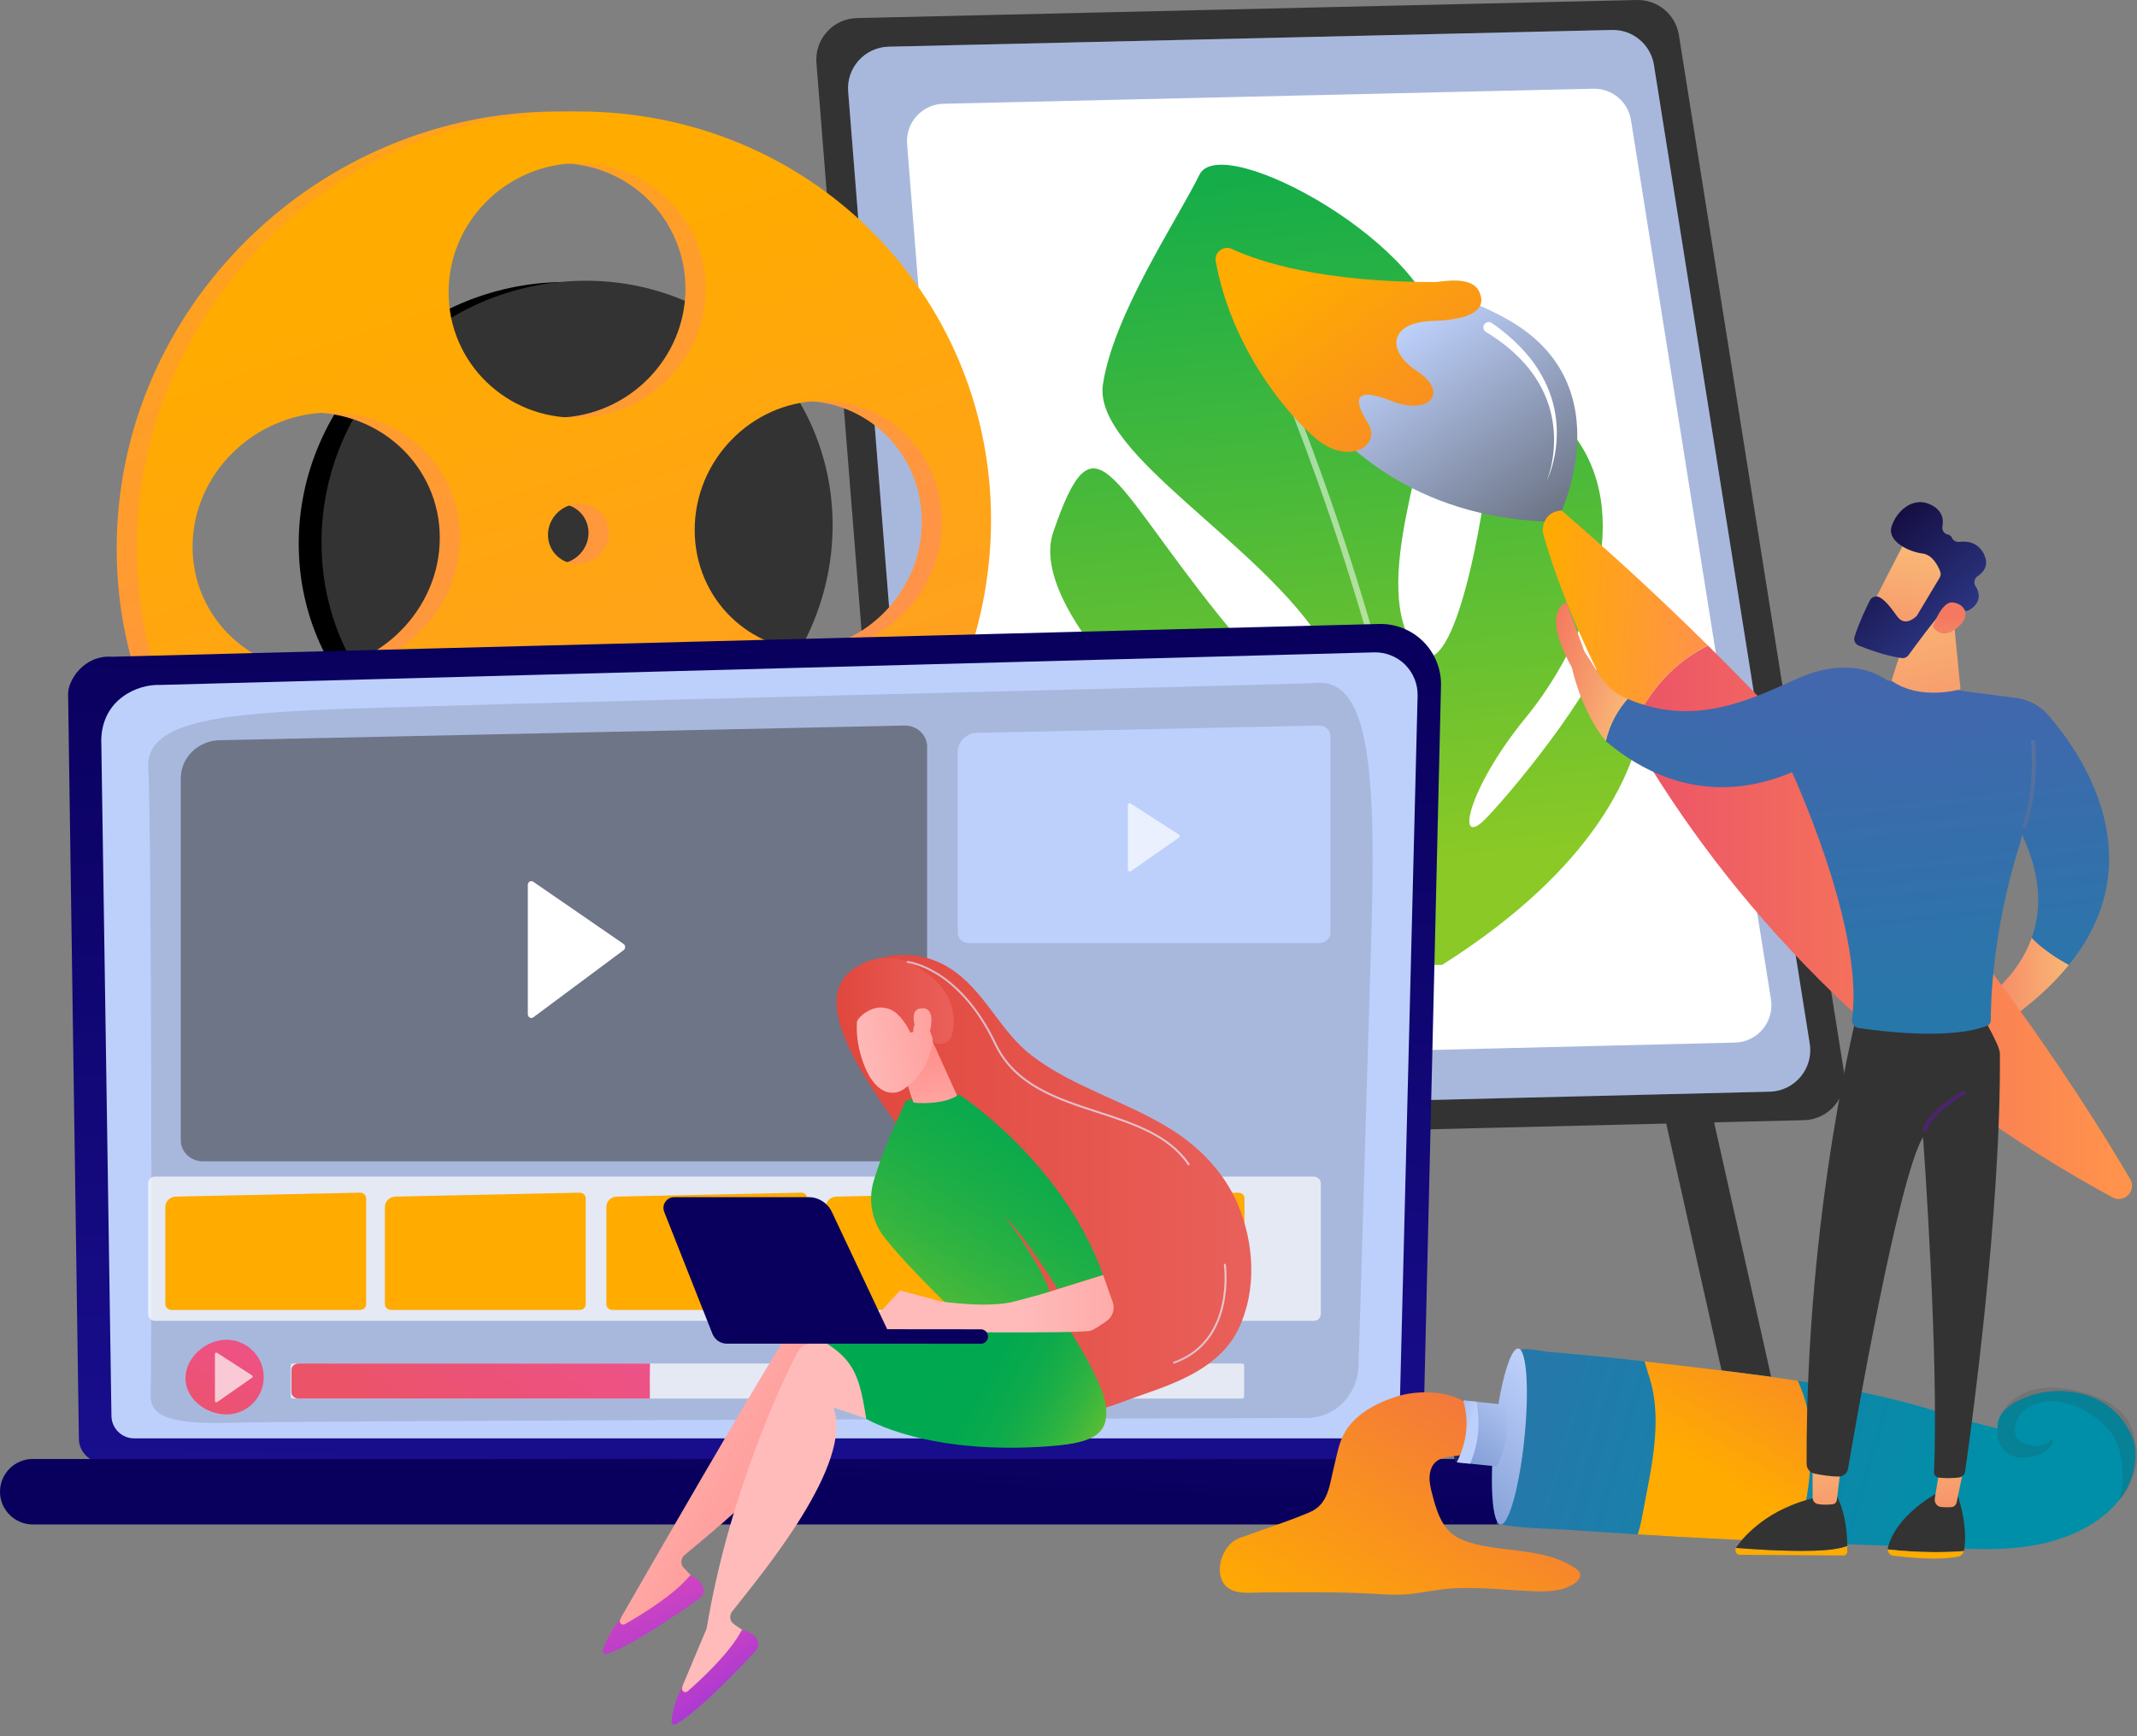 <svg width="80" height="65" viewBox="0 0 80 65" fill="none" xmlns="http://www.w3.org/2000/svg">
    <rect x="0" y="0" width="80" height="65" fill="#808080" stroke="none"/>
    <g clip-path="url(#clip0_311_2722)">
        <path d="M36.007 56.638C35.974 56.638 35.94 56.636 35.906 56.632C35.423 56.577 35.077 56.141 35.133 55.658L40.652 7.628C40.708 7.146 41.144 6.8 41.626 6.855C42.108 6.91 42.455 7.346 42.399 7.829L36.88 55.859C36.828 56.307 36.448 56.638 36.007 56.638V56.638Z" fill="#333333"/>
        <path d="M66.348 56.638C65.945 56.638 65.582 56.36 65.49 55.951L54.721 7.921C54.615 7.447 54.913 6.977 55.387 6.871C55.86 6.765 56.331 7.062 56.437 7.536L67.206 55.567C67.312 56.041 67.014 56.511 66.541 56.617C66.476 56.631 66.411 56.639 66.347 56.639L66.348 56.638Z" fill="#333333"/>
        <path d="M48.161 56.638C47.675 56.638 47.282 56.245 47.282 55.759V32.055C47.282 31.569 47.675 31.176 48.161 31.176C48.647 31.176 49.041 31.569 49.041 32.055V55.759C49.041 56.245 48.647 56.638 48.161 56.638Z" fill="#333333"/>
        <path d="M30.564 2.355L33.656 41.293C33.721 42.116 34.419 42.745 35.245 42.725L67.532 41.937C68.474 41.914 69.179 41.067 69.031 40.137L62.85 1.311C62.727 0.543 62.056 -0.018 61.277 0L32.079 0.677C31.186 0.697 30.494 1.464 30.564 2.355V2.355Z" fill="#333333"/>
        <path d="M33.267 1.748L60.343 1.122C61.121 1.104 61.793 1.663 61.916 2.432L67.748 39.07C67.896 39.999 67.191 40.847 66.249 40.87L36.258 41.601C35.432 41.621 34.735 40.992 34.669 40.169L31.752 3.427C31.681 2.536 32.374 1.769 33.267 1.748V1.748Z" fill="#BDD0FB"/>
        <path opacity="0.15" d="M33.267 1.748L60.343 1.122C61.121 1.104 61.793 1.663 61.916 2.432L67.748 39.07C67.896 39.999 67.191 40.847 66.249 40.87L36.258 41.601C35.432 41.621 34.735 40.992 34.669 40.169L31.752 3.427C31.681 2.536 32.374 1.769 33.267 1.748V1.748Z" fill="#333333"/>
        <path d="M35.319 3.885L59.644 3.321C60.344 3.305 60.947 3.808 61.057 4.499L66.297 37.414C66.43 38.25 65.796 39.011 64.951 39.031L38.006 39.689C37.264 39.707 36.637 39.142 36.579 38.402L33.958 5.393C33.894 4.592 34.516 3.903 35.319 3.885Z" fill="white"/>
        <path d="M53.994 36.12C53.994 36.12 41.181 36.542 39.058 28.584C37.351 22.188 42.461 28.673 48.404 32.615C48.87 32.925 49.357 32.253 48.918 31.906C44.606 28.494 38.394 22.933 39.43 19.918C40.993 15.366 41.466 17.853 45.639 23.051C49.813 28.248 51.88 28.026 49.598 24.204C47.316 20.383 40.899 17.005 41.289 14.391C41.68 11.777 44.062 8.247 44.903 6.54C45.745 4.833 53.871 9.354 53.856 12.72C53.842 16.085 51.43 21.143 52.729 23.861C54.028 26.58 55.226 21.141 55.63 18.112C56.033 15.083 56.791 13.304 59.014 16.419C61.237 19.535 59.312 24.186 57.114 26.872C54.915 29.557 54.458 31.856 55.641 30.626C56.824 29.396 60.15 25.311 60.437 23.348C60.725 21.385 65.355 28.921 53.994 36.119L53.994 36.12Z" fill="url(#paint0_linear_311_2722)"/>
        <path opacity="0.53" d="M53.441 35.679C53.404 35.662 53.378 35.626 53.376 35.583C52.876 25.773 47.623 13.598 47.57 13.476C47.545 13.419 47.572 13.352 47.629 13.327C47.686 13.302 47.753 13.328 47.778 13.386C47.831 13.508 53.1 25.72 53.602 35.571C53.605 35.633 53.557 35.687 53.494 35.69C53.475 35.691 53.457 35.687 53.441 35.679L53.441 35.679Z" fill="white"/>
        <path d="M30.403 19.713C30.403 24.831 26.263 29.208 21.044 29.495C15.699 29.79 11.183 25.701 11.183 20.356C11.183 15.011 15.699 10.624 21.044 10.559C26.263 10.496 30.403 14.595 30.403 19.713Z" fill="black"/>
        <path d="M31.17 19.664C31.17 24.782 27.029 29.159 21.811 29.446C16.465 29.741 12.036 25.652 12.036 20.307C12.036 14.962 16.465 10.575 21.811 10.511C27.029 10.447 31.17 14.546 31.17 19.664Z" fill="#333333"/>
        <path d="M20.898 4.173C11.91 4.173 4.368 11.501 4.368 20.541C4.368 29.58 11.91 36.401 20.898 35.798C29.556 35.216 36.345 27.913 36.345 19.467C36.345 11.02 29.556 4.173 20.898 4.173ZM20.898 6.109C23.541 6.098 25.661 8.201 25.661 10.805C25.661 13.409 23.541 15.572 20.898 15.636C18.227 15.701 16.038 13.6 16.038 10.942C16.038 8.284 18.227 6.12 20.898 6.109ZM22.032 19.947C22.032 20.567 21.525 21.088 20.898 21.111C20.27 21.134 19.759 20.647 19.759 20.023C19.759 19.4 20.27 18.879 20.898 18.86C21.525 18.84 22.032 19.327 22.032 19.947ZM11.511 25.159C8.731 25.28 6.454 23.182 6.454 20.471C6.454 17.759 8.731 15.508 11.511 15.443C14.259 15.378 16.464 17.479 16.464 20.134C16.464 22.79 14.259 25.039 11.511 25.159ZM20.898 33.862C18.227 34.03 16.038 32.013 16.038 29.356C16.038 26.698 18.227 24.45 20.898 24.335C23.541 24.222 25.661 26.242 25.661 28.846C25.661 31.45 23.541 33.695 20.898 33.862ZM29.926 24.354C27.355 24.467 25.251 22.446 25.251 19.839C25.251 17.233 27.355 15.071 29.926 15.01C32.468 14.951 34.508 16.974 34.508 19.529C34.508 22.083 32.468 24.243 29.926 24.354Z" fill="url(#paint1_linear_311_2722)"/>
        <path d="M21.654 4.173C12.665 4.173 5.123 11.501 5.123 20.541C5.123 29.58 12.665 36.401 21.654 35.798C30.311 35.216 37.1 27.913 37.1 19.467C37.1 11.02 30.311 4.173 21.654 4.173ZM21.654 6.109C24.296 6.098 26.416 8.201 26.416 10.805C26.416 13.409 24.296 15.572 21.654 15.636C18.982 15.701 16.793 13.6 16.793 10.942C16.793 8.284 18.982 6.12 21.654 6.109ZM22.788 19.947C22.788 20.567 22.281 21.088 21.654 21.111C21.025 21.134 20.514 20.647 20.514 20.023C20.514 19.4 21.025 18.879 21.654 18.86C22.281 18.84 22.788 19.327 22.788 19.947ZM12.266 25.159C9.486 25.28 7.209 23.182 7.209 20.471C7.209 17.759 9.486 15.508 12.266 15.443C15.014 15.378 17.219 17.479 17.219 20.134C17.219 22.79 15.014 25.039 12.266 25.159ZM21.654 33.862C18.982 34.03 16.793 32.013 16.793 29.356C16.793 26.698 18.982 24.45 21.654 24.335C24.296 24.222 26.416 26.242 26.416 28.846C26.416 31.45 24.296 33.695 21.654 33.862ZM30.681 24.354C28.111 24.467 26.006 22.446 26.006 19.839C26.006 17.233 28.111 15.071 30.681 15.01C33.223 14.951 35.263 16.974 35.263 19.529C35.263 22.083 33.223 24.243 30.681 24.354Z" fill="url(#paint2_linear_311_2722)"/>
        <path d="M53.279 53.86C53.279 54.353 52.875 54.757 52.381 54.757H3.851C3.357 54.757 2.953 54.353 2.953 53.86L2.549 25.971C2.549 25.477 3.13 24.515 4.195 24.587L51.625 23.36C52.244 23.344 52.843 23.582 53.281 24.019C53.72 24.456 53.96 25.054 53.945 25.673L53.279 53.86H53.279Z" fill="url(#paint3_linear_311_2722)"/>
        <path d="M52.393 53C52.393 53.467 52.011 53.849 51.544 53.849H5.021C4.554 53.849 4.172 53.467 4.172 53L3.791 27.682C3.836 26.158 5.171 25.61 5.981 25.643L51.44 24.423C51.875 24.412 52.296 24.579 52.604 24.887C52.911 25.194 53.08 25.615 53.069 26.05L52.393 53L52.393 53Z" fill="#BDD0FB"/>
        <path d="M5.641 52.243C5.69 50.034 5.672 30.467 5.55 28.777C5.429 27.087 7.953 26.77 11.829 26.58C15.705 26.39 48.407 25.637 49.249 25.566C51.142 25.406 51.533 28.355 51.344 34.758C51.202 39.568 50.966 47.492 50.858 51.136C50.825 52.221 49.975 53.082 48.933 53.085C41.064 53.108 10.902 53.198 8.894 53.26C6.584 53.332 5.621 53.12 5.641 52.244L5.641 52.243Z" fill="#BDD0FB"/>
        <path opacity="0.15" d="M5.641 52.243C5.69 50.034 5.672 30.467 5.55 28.777C5.429 27.087 7.953 26.77 11.829 26.58C15.705 26.39 48.407 25.637 49.249 25.566C51.142 25.406 51.533 28.355 51.344 34.758C51.202 39.568 50.966 47.492 50.858 51.136C50.825 52.221 49.975 53.082 48.933 53.085C41.064 53.108 10.902 53.198 8.894 53.26C6.584 53.332 5.621 53.12 5.641 52.244L5.641 52.243Z" fill="#333333"/>
        <path d="M55.991 57.072H1.225C0.551 57.072 0 56.52 0 55.846C0 55.172 0.551 54.621 1.225 54.621H55.991C56.665 54.621 57.216 55.173 57.216 55.846C57.216 56.52 56.664 57.072 55.991 57.072Z" fill="url(#paint4_linear_311_2722)"/>
        <path opacity="0.5" d="M33.876 43.478H7.598C7.139 43.478 6.767 43.123 6.767 42.686V29.135C6.767 28.361 7.416 27.728 8.228 27.711L33.876 27.163C34.335 27.163 34.707 27.517 34.707 27.955V42.686C34.707 43.123 34.335 43.478 33.876 43.478Z" fill="#333333"/>
        <path d="M19.759 33.13V37.969C19.759 38.083 19.879 38.15 19.967 38.085L23.345 35.571C23.422 35.514 23.42 35.391 23.341 35.337L19.963 33.011C19.875 32.95 19.759 33.018 19.759 33.13V33.13Z" fill="white"/>
        <path d="M49.39 35.309H36.27C36.041 35.309 35.855 35.132 35.855 34.913V28.147C35.855 27.761 36.179 27.445 36.584 27.436L49.39 27.163C49.619 27.163 49.805 27.34 49.805 27.558V34.913C49.805 35.131 49.619 35.308 49.39 35.308L49.39 35.309Z" fill="#BDD0FB"/>
        <path opacity="0.69" d="M42.222 30.142V32.558C42.222 32.615 42.287 32.649 42.333 32.616L44.13 31.361C44.172 31.332 44.171 31.271 44.128 31.244L42.331 30.083C42.284 30.053 42.222 30.086 42.222 30.142V30.142Z" fill="white"/>
        <path d="M9.873 51.555C9.873 52.326 9.248 52.952 8.476 52.952C7.704 52.952 6.943 52.367 6.943 51.595C6.943 50.824 7.704 50.158 8.476 50.158C9.248 50.158 9.873 50.783 9.873 51.555V51.555Z" fill="url(#paint5_linear_311_2722)"/>
        <path opacity="0.69" d="M8.046 50.689V52.45C8.046 52.492 8.093 52.516 8.127 52.492L9.437 51.578C9.467 51.557 9.466 51.512 9.436 51.492L8.125 50.646C8.091 50.624 8.046 50.648 8.046 50.689V50.689Z" fill="white"/>
        <path opacity="0.69" d="M46.498 51.047H10.959C10.917 51.047 10.882 51.082 10.882 51.124V52.28C10.882 52.323 10.917 52.358 10.959 52.358H46.498C46.54 52.358 46.575 52.323 46.575 52.28V51.124C46.575 51.082 46.54 51.047 46.498 51.047Z" fill="white"/>
        <path d="M24.332 51.047H11.18C11.031 51.047 10.911 51.151 10.911 51.281V52.123C10.911 52.253 11.031 52.358 11.18 52.358H24.329C24.325 51.921 24.323 51.484 24.332 51.047V51.047Z" fill="url(#paint6_linear_311_2722)"/>
        <path opacity="0.69" d="M49.189 44.049H5.801C5.66 44.049 5.546 44.163 5.546 44.304V49.194C5.546 49.335 5.66 49.449 5.801 49.449H49.189C49.33 49.449 49.444 49.335 49.444 49.194V44.304C49.444 44.163 49.33 44.049 49.189 44.049Z" fill="white"/>
        <path d="M13.484 49.04H6.414C6.29 49.04 6.19 48.944 6.19 48.827V45.181C6.19 44.973 6.365 44.803 6.583 44.798L13.484 44.651C13.607 44.651 13.707 44.746 13.707 44.864V48.827C13.707 48.945 13.607 49.04 13.484 49.04V49.04Z" fill="#FFAB00"/>
        <path d="M21.703 49.04H14.633C14.51 49.04 14.41 48.944 14.41 48.827V45.181C14.41 44.973 14.584 44.803 14.803 44.798L21.703 44.651C21.826 44.651 21.927 44.746 21.927 44.864V48.827C21.927 48.945 21.827 49.04 21.703 49.04V49.04Z" fill="#FFAB00"/>
        <path d="M29.993 49.04H22.923C22.8 49.04 22.7 48.944 22.7 48.827V45.181C22.7 44.973 22.874 44.803 23.093 44.798L29.993 44.651C30.117 44.651 30.217 44.746 30.217 44.864V48.827C30.217 48.945 30.117 49.04 29.993 49.04V49.04Z" fill="#FFAB00"/>
        <path d="M38.212 49.04H31.143C31.019 49.04 30.919 48.944 30.919 48.827V45.181C30.919 44.973 31.093 44.803 31.312 44.798L38.212 44.651C38.336 44.651 38.436 44.746 38.436 44.864V48.827C38.436 48.945 38.336 49.04 38.212 49.04V49.04Z" fill="#FFAB00"/>
        <path d="M46.365 49.04H39.295C39.172 49.04 39.071 48.944 39.071 48.827V45.181C39.071 44.973 39.246 44.803 39.464 44.798L46.365 44.651C46.488 44.651 46.588 44.746 46.588 44.864V48.827C46.588 48.945 46.488 49.04 46.365 49.04V49.04Z" fill="#FFAB00"/>
        <path d="M31.352 37.94C31.693 39.984 34.316 42.911 34.868 43.969C35.618 45.409 35.406 49.727 37.3 51.774C38.181 52.727 39.319 52.955 40.344 52.911C41.087 52.878 41.958 52.496 42.654 52.255C44.081 51.762 45.667 51.197 46.366 49.744C47.052 48.316 46.955 46.564 46.352 45.122C45.851 43.923 44.935 42.97 43.853 42.288C42.184 41.236 40.214 40.728 38.632 39.525C37.487 38.655 36.922 37.237 35.768 36.392C34.89 35.746 33.899 35.615 32.92 35.876C32.637 35.951 32.356 36.059 32.078 36.198C32.076 36.198 32.075 36.199 32.072 36.2C32.017 36.228 31.961 36.266 31.905 36.308C31.739 36.428 31.612 36.568 31.519 36.723C31.497 36.758 31.478 36.796 31.461 36.833C31.308 37.151 31.284 37.527 31.352 37.94L31.352 37.94Z" fill="url(#paint7_linear_311_2722)"/>
        <path d="M23.236 60.579C23.247 60.574 29.175 50.194 29.976 49.217C30.111 49.053 30.319 48.969 30.53 48.994L32.184 49.191L34.128 53.396L30.89 51.511C31.21 53.727 27.051 57.019 25.624 58.221C25.479 58.343 25.467 58.562 25.598 58.699L26.168 59.295C25.233 60.242 24.154 60.851 22.936 61.133L23.236 60.579L23.236 60.579Z" fill="url(#paint8_linear_311_2722)"/>
        <path d="M25.839 58.973C25.839 58.973 26.202 59.09 26.325 59.414C26.384 59.569 26.321 59.744 26.186 59.841C25.587 60.27 23.613 61.654 22.702 61.925C22.627 61.947 22.556 61.88 22.573 61.804C22.62 61.592 22.771 61.169 23.258 60.551L23.214 60.639C23.159 60.751 23.281 60.867 23.39 60.806C23.999 60.462 25.24 59.709 25.839 58.973Z" fill="url(#paint9_linear_311_2722)"/>
        <path d="M25.545 63.126C25.555 63.12 26.444 60.977 26.454 60.971C27.27 56.006 29.259 51.755 29.846 50.636C29.944 50.448 30.132 50.324 30.343 50.306L32.004 50.164L34.758 53.888L31.205 52.697C31.967 54.802 28.56 58.869 27.406 60.334C27.289 60.483 27.322 60.699 27.478 60.807L28.156 61.275C27.432 62.393 26.499 63.207 25.363 63.729L25.545 63.126L25.545 63.126Z" fill="url(#paint10_linear_311_2722)"/>
        <path d="M27.768 61.027C27.768 61.027 28.148 61.068 28.334 61.361C28.423 61.5 28.396 61.685 28.284 61.807C27.785 62.348 26.132 64.103 25.294 64.553C25.226 64.59 25.142 64.538 25.143 64.46C25.146 64.244 25.209 63.799 25.561 63.094L25.536 63.19C25.504 63.311 25.648 63.4 25.741 63.318C26.269 62.858 27.332 61.869 27.768 61.027V61.027Z" fill="url(#paint11_linear_311_2722)"/>
        <path d="M39.774 49.38C39.774 49.38 41.276 51.613 41.399 52.632C41.522 53.651 40.984 54.004 39.412 54.133C34.734 54.52 32.428 53.118 32.428 53.118C32.108 51.078 31.881 50.559 29.209 49.45C29.209 49.45 32.589 49.718 33.269 49.454C33.949 49.19 39.774 49.38 39.774 49.38H39.774Z" fill="url(#paint12_linear_311_2722)"/>
        <path d="M35.713 49.084C35.713 49.084 33.964 47.419 33.103 46.316C32.638 45.72 32.492 44.935 32.707 44.21C33.1 42.886 33.798 41.514 33.862 41.301C33.96 40.974 35.921 40.987 35.921 40.987C35.921 40.987 39.779 43.492 41.295 47.734L39.593 48.264C39.593 48.264 38.585 46.573 37.59 45.499C37.59 45.499 39.312 47.774 39.373 48.706L35.713 49.084V49.084Z" fill="url(#paint13_linear_311_2722)"/>
        <path d="M33.625 39.472C33.645 39.54 34.157 41.237 34.197 41.272C34.237 41.308 35.319 41.366 35.829 41.018L34.789 38.717L33.625 39.472H33.625Z" fill="url(#paint14_linear_311_2722)"/>
        <path d="M32.218 37.566C32.218 37.566 31.853 38.408 32.281 39.688C32.709 40.967 33.409 41.078 33.852 40.762C34.295 40.446 34.87 39.881 34.941 38.721C35.013 37.562 32.719 36.502 32.218 37.566Z" fill="url(#paint15_linear_311_2722)"/>
        <path d="M31.375 37.94C31.598 38.319 32.002 38.492 32.002 38.492C32.002 38.166 32.382 37.862 32.7 37.761C33.018 37.66 33.354 37.74 33.597 37.968C33.91 38.265 34.082 38.662 34.082 38.662L34.186 38.632C34.186 38.632 34.178 38.125 34.499 38.243C34.82 38.362 34.951 39.032 34.951 39.032C34.951 39.032 35.632 39.344 35.696 38.433C35.76 37.523 35.358 36.758 34.176 36.11C33.759 35.88 33.324 35.817 32.92 35.876C32.614 35.919 32.327 36.033 32.078 36.197C31.825 36.363 31.623 36.581 31.473 36.833C31.319 37.151 31.307 37.527 31.375 37.94L31.375 37.94Z" fill="url(#paint16_linear_311_2722)"/>
        <path d="M34.342 38.667C34.342 38.667 33.94 37.779 34.504 37.747C35.068 37.715 34.838 38.603 34.726 38.927L34.342 38.667Z" fill="url(#paint17_linear_311_2722)"/>
        <path d="M32.381 49.741L33.695 48.311L35.213 48.72C35.213 48.72 36.982 48.994 37.995 48.72L39.007 48.446L41.295 47.733L41.655 48.749C41.746 49.007 41.654 49.293 41.432 49.452C41.234 49.592 41.002 49.747 40.854 49.811C40.553 49.943 33.912 49.853 33.912 49.853L32.381 49.741L32.381 49.741Z" fill="url(#paint18_linear_311_2722)"/>
        <path d="M36.73 50.307C36.726 50.307 36.721 50.307 36.717 50.307L30.672 50.301C30.523 50.301 30.402 50.18 30.402 50.03C30.402 49.881 30.524 49.757 30.673 49.76L36.717 49.766C36.866 49.766 36.987 49.888 36.987 50.037C36.987 50.182 36.873 50.3 36.73 50.307Z" fill="url(#paint19_linear_311_2722)"/>
        <path d="M25.239 44.819H30.273C30.644 44.819 30.982 45.034 31.14 45.37L33.467 50.304H27.212C26.973 50.304 26.758 50.157 26.67 49.935L24.865 45.369C24.761 45.105 24.956 44.819 25.239 44.819Z" fill="url(#paint20_linear_311_2722)"/>
        <g opacity="0.7">
            <path d="M44.498 43.627C44.486 43.627 44.475 43.621 44.467 43.611C43.736 42.53 42.451 42.112 41.09 41.67C39.554 41.171 37.966 40.654 37.229 39.099C36.53 37.624 35.681 36.873 35.093 36.503C34.456 36.103 33.978 36.051 33.973 36.05C33.953 36.048 33.938 36.03 33.94 36.01C33.942 35.989 33.96 35.975 33.98 35.977C34 35.978 34.477 36.03 35.128 36.438C35.726 36.813 36.587 37.573 37.296 39.067C38.019 40.594 39.592 41.105 41.113 41.599C42.425 42.026 43.782 42.467 44.529 43.569C44.54 43.586 44.535 43.609 44.519 43.62C44.512 43.624 44.505 43.626 44.498 43.626V43.627Z" fill="url(#paint21_linear_311_2722)"/>
            <path d="M43.949 51.052C43.934 51.052 43.919 51.042 43.914 51.027C43.907 51.008 43.917 50.987 43.936 50.98C46.211 50.176 45.82 47.383 45.816 47.355C45.813 47.335 45.827 47.316 45.847 47.313C45.867 47.31 45.886 47.324 45.889 47.344C45.893 47.373 46.292 50.225 43.961 51.05C43.957 51.051 43.953 51.052 43.949 51.052L43.949 51.052Z" fill="url(#paint22_linear_311_2722)"/>
        </g>
        <path d="M78.16 52.246C78.843 52.474 79.364 52.924 79.707 53.557C79.797 53.722 79.871 53.897 79.909 54.08C79.933 54.199 79.941 54.321 79.941 54.442C79.941 55.969 78.708 57.009 77.387 57.513C75.631 58.184 73.876 57.979 72.056 57.917C70.191 57.853 68.327 57.789 66.463 57.711C64.841 57.642 63.218 57.566 61.598 57.461C60.659 57.402 59.72 57.344 58.782 57.277C57.884 57.213 56.9 57.238 56.024 57.036C56.422 56.251 56.513 55.066 56.596 54.188C56.658 53.529 56.685 52.868 56.71 52.207C56.721 51.899 56.597 50.727 56.848 50.568C56.933 50.514 57.063 50.501 57.209 50.508C57.474 50.521 57.789 50.599 57.966 50.613C58.429 50.649 58.891 50.69 59.353 50.733C60.277 50.821 61.199 50.922 62.121 51.031C65.754 51.462 69.481 51.834 72.964 52.984C73.103 53.031 74.793 53.51 74.787 53.471C74.713 53.057 75.079 52.698 75.447 52.495C76.265 52.042 77.274 51.95 78.161 52.246L78.16 52.246Z" fill="url(#paint23_linear_311_2722)"/>
        <path opacity="0.15" d="M79.86 55.262C79.736 55.57 79.595 55.961 79.311 56.16C79.354 56.107 79.371 56.039 79.386 55.973C79.5 55.46 79.483 54.884 79.364 54.373C79.194 53.649 78.718 53.193 78.095 52.839C77.718 52.626 77.3 52.47 76.868 52.457C76.435 52.444 75.987 52.587 75.688 52.9C75.456 53.142 75.289 53.643 75.573 53.904C75.827 54.138 76.459 54.238 76.723 53.957C76.755 53.923 76.798 53.882 76.842 53.899C76.874 53.97 76.837 54.052 76.792 54.115C76.646 54.322 76.41 54.454 76.164 54.514C75.804 54.602 75.38 54.618 75.094 54.359C74.866 54.152 74.75 53.859 74.765 53.552C74.808 52.648 75.596 52.061 76.443 51.965C76.989 51.903 77.54 52.005 78.068 52.153C78.931 52.395 79.725 52.874 79.9 53.807C79.92 53.913 79.94 54.019 79.96 54.124C80.033 54.517 80.011 54.892 79.861 55.263L79.86 55.262Z" fill="#333333"/>
        <path d="M67.693 52.94C67.625 52.531 67.489 52.104 67.299 51.691C65.576 51.425 63.838 51.234 62.12 51.031C61.935 51.009 61.75 50.988 61.565 50.966C61.627 51.18 61.69 51.395 61.762 51.615C62.271 53.296 61.766 55.147 61.455 56.88C61.417 57.075 61.368 57.262 61.31 57.443C61.406 57.449 61.502 57.455 61.598 57.461C63.218 57.566 64.841 57.642 66.463 57.711C66.71 57.721 66.958 57.731 67.205 57.741C67.722 56.213 67.919 54.575 67.693 52.94Z" fill="url(#paint24_linear_311_2722)"/>
        <path d="M57.068 53.836C57.253 52.017 57.15 50.517 56.839 50.485C56.528 50.453 56.126 51.902 55.941 53.721C55.757 55.54 55.86 57.04 56.171 57.072C56.482 57.103 56.884 55.654 57.068 53.836Z" fill="url(#paint25_linear_311_2722)"/>
        <path d="M54.885 53.612C54.95 52.97 54.901 52.44 54.775 52.427C54.649 52.414 54.494 52.924 54.428 53.566C54.364 54.207 54.413 54.738 54.539 54.751C54.665 54.763 54.82 54.254 54.885 53.612Z" fill="url(#paint26_linear_311_2722)"/>
        <path d="M52.877 52.155C52.658 52.183 52.45 52.229 52.264 52.289C51.469 52.549 50.662 52.979 50.288 53.727C50.111 54.083 50.045 54.483 49.949 54.87C49.766 55.587 49.748 56.311 49.023 56.618C48.164 56.981 47.261 57.264 46.386 57.586C45.889 57.768 45.567 58.475 45.688 58.988C45.87 59.763 46.692 59.621 47.291 59.617C48.707 59.609 50.124 59.59 51.534 59.673C51.882 59.694 52.23 59.715 52.578 59.693C53.045 59.664 53.504 59.56 53.968 59.505C55.113 59.368 56.27 59.528 57.423 59.573C57.949 59.593 58.512 59.578 58.945 59.279C59.077 59.187 59.203 59.028 59.14 58.88C59.113 58.815 59.055 58.77 58.997 58.729C57.926 57.978 56.49 58.118 55.221 57.804C54.908 57.727 54.595 57.617 54.348 57.411C53.917 57.052 53.754 56.472 53.614 55.929C53.551 55.683 53.487 55.429 53.528 55.178C53.684 54.216 54.746 54.743 55.247 54.227C55.596 53.867 55.487 53.045 55.141 52.713C54.598 52.192 53.667 52.056 52.877 52.156L52.877 52.155Z" fill="url(#paint27_linear_311_2722)"/>
        <path d="M56.329 52.587L54.817 52.434C55.035 53.183 54.921 53.959 54.582 54.752L56.03 54.899C56.407 54.156 56.507 53.386 56.329 52.587Z" fill="url(#paint28_linear_311_2722)"/>
        <path d="M54.772 52.424C54.992 53.165 54.94 53.937 54.537 54.747L55.034 54.798C55.352 54.049 55.429 53.274 55.269 52.474L54.772 52.424Z" fill="url(#paint29_linear_311_2722)"/>
        <path d="M76.059 35.109C76.455 35.532 77.038 35.897 77.449 36.125C76.836 36.883 76.006 37.642 74.908 38.385L74.593 39.091L73.586 37.884C73.586 37.884 75.393 36.984 76.059 35.109Z" fill="url(#paint30_linear_311_2722)"/>
        <path d="M58.282 19.541C58.282 19.541 60.91 14.466 56.425 11.953C51.941 9.44 50.232 12.348 46.505 9.891C46.505 9.891 48.465 19.388 58.282 19.541H58.282Z" fill="url(#paint31_linear_311_2722)"/>
        <path d="M53.72 10.561C53.926 10.561 55.087 10.284 55.379 10.926C55.671 11.569 55.124 11.977 53.6 12.018C52.077 12.059 51.831 13.092 53.049 13.894C54.267 14.697 53.511 15.572 52.094 15.012C50.676 14.452 50.66 14.963 51.203 15.829C51.746 16.696 50.48 17.451 49.261 16.419C48.141 15.472 46.097 13.001 45.513 9.785C45.451 9.444 45.802 9.176 46.116 9.321C47.174 9.809 49.493 10.564 53.72 10.561Z" fill="url(#paint32_linear_311_2722)"/>
        <path d="M57.904 18.004C58.022 17.751 58.105 17.481 58.168 17.207C58.231 16.933 58.266 16.653 58.277 16.37C58.288 16.088 58.272 15.804 58.228 15.523C58.185 15.242 58.113 14.964 58.012 14.696C57.813 14.16 57.508 13.661 57.131 13.229C56.755 12.794 56.316 12.417 55.845 12.092H55.845C55.754 12.029 55.629 12.052 55.566 12.143C55.504 12.234 55.527 12.358 55.618 12.421C55.621 12.423 55.625 12.426 55.628 12.428C56.094 12.71 56.53 13.042 56.91 13.431C57.291 13.819 57.607 14.271 57.827 14.771C57.938 15.02 58.023 15.282 58.081 15.55C58.139 15.819 58.171 16.093 58.177 16.37C58.182 16.646 58.165 16.924 58.119 17.198C58.073 17.472 58.007 17.744 57.904 18.004Z" fill="white"/>
        <path d="M63.941 24.169C72.714 32.845 77.865 40.931 79.744 44.141C79.997 44.573 79.523 45.066 79.084 44.828C69.492 39.616 64.017 32.671 61.021 27.435C61.804 25.535 63.029 24.611 63.941 24.169H63.941Z" fill="url(#paint33_linear_311_2722)"/>
        <path d="M58.46 19.114C60.424 20.801 62.25 22.496 63.941 24.169C63.029 24.611 61.804 25.535 61.022 27.435C58.526 23.073 57.751 19.897 57.751 19.897C57.767 19.096 58.46 19.114 58.46 19.114V19.114Z" fill="url(#paint34_linear_311_2722)"/>
        <path d="M70.668 58.006C70.668 57.985 70.669 57.963 70.675 57.941C71.001 56.648 72.62 55.842 72.62 55.842L73.262 55.892C73.631 57.032 73.584 57.731 73.524 58.043C73.523 58.051 73.52 58.06 73.518 58.068C72.988 58.116 71.899 58.146 70.668 58.006Z" fill="#333333"/>
        <path d="M73.518 58.068C73.489 58.172 73.412 58.253 73.314 58.274C72.561 58.432 71.364 58.305 70.862 58.239C70.751 58.224 70.67 58.122 70.668 58.006C71.899 58.146 72.988 58.116 73.518 58.068Z" fill="#FFAB00"/>
        <path d="M73.52 54.936L73.248 56.245C73.228 56.341 73.155 56.412 73.065 56.421C72.956 56.431 72.801 56.437 72.644 56.414C72.504 56.393 72.406 56.251 72.431 56.098L72.62 54.936H73.52Z" fill="url(#paint35_linear_311_2722)"/>
        <path d="M67.889 58.055C68.598 58.035 68.964 57.952 69.154 57.874C69.154 57.945 69.154 58.017 69.152 58.091C69.149 58.17 69.091 58.234 69.018 58.233L65.127 58.208C65.003 58.207 64.93 58.063 64.984 57.949C65.494 57.992 66.794 58.086 67.889 58.055H67.889Z" fill="#FFAB00"/>
        <path d="M64.984 57.949C64.989 57.939 64.993 57.929 64.999 57.92C65.343 57.44 66.218 56.484 67.948 56.069L68.778 56.042C68.778 56.042 69.147 56.685 69.154 57.874C68.964 57.952 68.598 58.035 67.889 58.055C66.793 58.086 65.494 57.991 64.984 57.949V57.949Z" fill="#333333"/>
        <path d="M68.931 54.785C68.922 54.847 68.808 55.787 68.764 56.152C68.754 56.238 68.691 56.305 68.612 56.315C68.471 56.331 68.242 56.347 68.042 56.306C67.934 56.284 67.856 56.18 67.856 56.06V54.584L68.931 54.785L68.931 54.785Z" fill="url(#paint36_linear_311_2722)"/>
        <path d="M69.597 37.632C69.597 37.632 67.596 45.237 67.632 54.807C67.633 54.982 67.755 55.132 67.926 55.168C68.178 55.221 68.547 55.284 68.853 55.276C69.017 55.271 69.154 55.15 69.181 54.989C69.462 53.343 71.072 44.073 71.99 42.568C71.99 42.568 72.593 50.824 72.4 55.108C72.395 55.214 72.473 55.306 72.579 55.319C72.74 55.337 72.997 55.352 73.324 55.317C73.448 55.303 73.548 55.209 73.566 55.086C73.766 53.693 74.916 45.404 74.867 39.433C74.865 39.096 73.977 37.632 73.977 37.632H69.597V37.632Z" fill="#333333"/>
        <path d="M66.814 28.428C67.139 28.021 67.423 27.585 67.661 27.135C67.994 26.507 68.25 25.82 68.341 25.11C70.589 25.501 74.016 25.945 75.466 26.128C75.942 26.188 76.376 26.422 76.69 26.785C77.932 28.223 80.658 32.159 77.449 36.125C77.039 35.897 76.455 35.532 76.059 35.109C76.414 34.108 76.443 32.829 75.699 31.261C75.673 31.385 75.642 31.508 75.604 31.63C74.578 34.878 74.524 37.582 74.526 38.205C74.526 38.289 74.475 38.366 74.397 38.397C73.047 38.938 70.449 38.616 69.577 38.486C69.417 38.462 69.31 38.313 69.332 38.153C69.76 35.052 67.563 29.951 66.983 28.674C66.942 28.582 66.884 28.499 66.814 28.428H66.814Z" fill="url(#paint37_linear_311_2722)"/>
        <path d="M73.133 23.145L73.393 25.802C73.393 25.802 71.898 26.252 70.811 25.485L71.575 23.07L73.133 23.145Z" fill="url(#paint38_linear_311_2722)"/>
        <path d="M71.399 20.116C71.363 20.15 69.88 23.061 69.88 23.061L71.561 23.872L73.376 21.322C73.376 21.322 72.001 19.549 71.399 20.116L71.399 20.116Z" fill="url(#paint39_linear_311_2722)"/>
        <path d="M72.632 21.392C72.662 21.47 72.654 21.556 72.612 21.628L71.774 23.025C71.761 23.046 71.746 23.065 71.728 23.082C71.628 23.175 71.287 23.445 71.023 23.077C70.798 22.764 70.587 22.479 70.361 22.361C70.229 22.293 70.067 22.348 69.999 22.48C69.861 22.754 69.594 23.312 69.426 23.841C69.384 23.974 69.452 24.116 69.581 24.168C69.921 24.306 70.594 24.555 71.19 24.637C71.288 24.651 71.385 24.61 71.444 24.53C71.701 24.178 72.424 23.195 72.671 22.949C72.901 22.721 73.324 22.807 73.515 22.861C73.587 22.882 73.664 22.872 73.729 22.833C73.923 22.717 74.26 22.427 73.951 21.935C73.874 21.812 73.913 21.65 74.034 21.57C74.25 21.428 74.485 21.161 74.261 20.729C74.035 20.291 73.631 20.252 73.356 20.286C73.234 20.301 73.111 20.237 73.064 20.123C73.043 20.073 73.002 20.03 72.926 20.015C72.782 19.985 72.687 19.854 72.715 19.709C72.764 19.461 72.727 19.14 72.332 18.922C71.607 18.524 70.972 19.173 70.81 19.722C70.649 20.27 71.459 20.658 71.969 20.722C72.344 20.77 72.549 21.178 72.632 21.392H72.632Z" fill="url(#paint40_linear_311_2722)"/>
        <path d="M72.356 23.462C72.356 23.462 72.679 22.519 73.091 22.553C73.504 22.588 73.829 22.999 73.317 23.461C72.681 24.036 72.356 23.462 72.356 23.462H72.356Z" fill="url(#paint41_linear_311_2722)"/>
        <path opacity="0.15" d="M75.835 31.018C76.379 29.529 76.181 27.732 76.179 27.714L76.029 27.731C76.031 27.749 76.225 29.512 75.693 30.966L75.835 31.018H75.835Z" fill="url(#paint42_linear_311_2722)"/>
        <path d="M72.063 42.375C72.096 42.375 72.127 42.352 72.136 42.318C72.302 41.678 73.544 40.975 73.557 40.968C73.593 40.947 73.606 40.901 73.586 40.865C73.565 40.828 73.519 40.816 73.483 40.836C73.429 40.866 72.171 41.578 71.99 42.28C71.979 42.321 72.003 42.362 72.044 42.372C72.05 42.374 72.056 42.375 72.063 42.375H72.063Z" fill="url(#paint43_linear_311_2722)"/>
        <path d="M60.931 26.164C63.542 27.299 65.773 26.057 67.373 25.369C69.484 24.46 70.662 25.491 70.662 25.491L67.854 28.544C64.377 30.421 61.684 29.078 60.116 27.75C60.272 27.057 60.608 26.532 60.932 26.164H60.931Z" fill="url(#paint44_linear_311_2722)"/>
        <path d="M58.643 22.551L59.313 24.39C59.995 25.419 60.095 25.801 60.931 26.164C60.608 26.532 60.271 27.057 60.115 27.75C59.162 26.578 58.847 24.994 58.847 24.994C57.645 22.841 58.642 22.551 58.642 22.551H58.643Z" fill="url(#paint45_linear_311_2722)"/>
    </g>
    <defs>
        <linearGradient id="paint0_linear_311_2722" x1="47.994" y1="1.838" x2="50.734" y2="32.425" gradientUnits="userSpaceOnUse">
            <stop stop-color="#00A850"/>
            <stop offset="1" stop-color="#8AC926"/>
        </linearGradient>
        <linearGradient id="paint1_linear_311_2722" x1="10.191" y1="-5.929" x2="23.462" y2="27.956" gradientUnits="userSpaceOnUse">
            <stop stop-color="#FFAB00"/>
            <stop offset="1" stop-color="#FF924C"/>
        </linearGradient>
        <linearGradient id="paint2_linear_311_2722" x1="17.758" y1="10.079" x2="32.766" y2="54.596" gradientUnits="userSpaceOnUse">
            <stop stop-color="#FFAB00"/>
            <stop offset="1" stop-color="#FF924C"/>
        </linearGradient>
        <linearGradient id="paint3_linear_311_2722" x1="28.291" y1="23.89" x2="27.533" y2="57.739" gradientUnits="userSpaceOnUse">
            <stop stop-color="#09005D"/>
            <stop offset="1" stop-color="#1A0F91"/>
        </linearGradient>
        <linearGradient id="paint4_linear_311_2722" x1="28.619" y1="55.61" x2="29.376" y2="39.388" gradientUnits="userSpaceOnUse">
            <stop stop-color="#09005D"/>
            <stop offset="1" stop-color="#1A0F91"/>
        </linearGradient>
        <linearGradient id="paint5_linear_311_2722" x1="10.794" y1="45.025" x2="7.59" y2="53.845" gradientUnits="userSpaceOnUse">
            <stop stop-color="#F050AE"/>
            <stop offset="1" stop-color="#EB5368"/>
        </linearGradient>
        <linearGradient id="paint6_linear_311_2722" x1="24.699" y1="41.387" x2="15.94" y2="54.256" gradientUnits="userSpaceOnUse">
            <stop stop-color="#F050AE"/>
            <stop offset="1" stop-color="#EB5368"/>
        </linearGradient>
        <linearGradient id="paint7_linear_311_2722" x1="31.316" y1="44.333" x2="46.843" y2="44.333" gradientUnits="userSpaceOnUse">
            <stop stop-color="#E1473D"/>
            <stop offset="1" stop-color="#E9605A"/>
        </linearGradient>
        <linearGradient id="paint8_linear_311_2722" x1="21.816" y1="51.883" x2="31.161" y2="57.217" gradientUnits="userSpaceOnUse">
            <stop stop-color="#FEBBBA"/>
            <stop offset="1" stop-color="#FF928E"/>
        </linearGradient>
        <linearGradient id="paint9_linear_311_2722" x1="23.037" y1="57.217" x2="25.691" y2="63.64" gradientUnits="userSpaceOnUse">
            <stop stop-color="#F050AE"/>
            <stop offset="0.86" stop-color="#A737D5"/>
        </linearGradient>
        <linearGradient id="paint10_linear_311_2722" x1="22.72" y1="53.213" x2="-9.254" y2="33.198" gradientUnits="userSpaceOnUse">
            <stop stop-color="#FEBBBA"/>
            <stop offset="1" stop-color="#FF928E"/>
        </linearGradient>
        <linearGradient id="paint11_linear_311_2722" x1="24.67" y1="59.874" x2="27.639" y2="64.254" gradientUnits="userSpaceOnUse">
            <stop stop-color="#F050AE"/>
            <stop offset="0.86" stop-color="#A737D5"/>
        </linearGradient>
        <linearGradient id="paint12_linear_311_2722" x1="35.407" y1="50.855" x2="42.005" y2="54.6" gradientUnits="userSpaceOnUse">
            <stop stop-color="#00A850"/>
            <stop offset="0.23" stop-color="#02A84F"/>
            <stop offset="0.4" stop-color="#0CAA4C"/>
            <stop offset="0.54" stop-color="#1CAE47"/>
            <stop offset="0.68" stop-color="#32B440"/>
            <stop offset="0.81" stop-color="#4FBB37"/>
            <stop offset="0.93" stop-color="#73C32C"/>
            <stop offset="1" stop-color="#8AC926"/>
        </linearGradient>
        <linearGradient id="paint13_linear_311_2722" x1="41.933" y1="37.547" x2="33.156" y2="51.59" gradientUnits="userSpaceOnUse">
            <stop stop-color="#00A850"/>
            <stop offset="0.23" stop-color="#02A84F"/>
            <stop offset="0.4" stop-color="#0CAA4C"/>
            <stop offset="0.54" stop-color="#1CAE47"/>
            <stop offset="0.68" stop-color="#32B440"/>
            <stop offset="0.81" stop-color="#4FBB37"/>
            <stop offset="0.93" stop-color="#73C32C"/>
            <stop offset="1" stop-color="#8AC926"/>
        </linearGradient>
        <linearGradient id="paint14_linear_311_2722" x1="35.252" y1="43.614" x2="34.617" y2="39.54" gradientUnits="userSpaceOnUse">
            <stop stop-color="#FEBBBA"/>
            <stop offset="1" stop-color="#FF928E"/>
        </linearGradient>
        <linearGradient id="paint15_linear_311_2722" x1="31.931" y1="39.23" x2="36.823" y2="38.41" gradientUnits="userSpaceOnUse">
            <stop stop-color="#FEBBBA"/>
            <stop offset="1" stop-color="#FF928E"/>
        </linearGradient>
        <linearGradient id="paint16_linear_311_2722" x1="31.336" y1="37.469" x2="35.702" y2="37.469" gradientUnits="userSpaceOnUse">
            <stop stop-color="#E1473D"/>
            <stop offset="1" stop-color="#E9605A"/>
        </linearGradient>
        <linearGradient id="paint17_linear_311_2722" x1="31.859" y1="38.798" x2="36.751" y2="37.978" gradientUnits="userSpaceOnUse">
            <stop stop-color="#FEBBBA"/>
            <stop offset="1" stop-color="#FF928E"/>
        </linearGradient>
        <linearGradient id="paint18_linear_311_2722" x1="38.183" y1="48.809" x2="47.492" y2="48.809" gradientUnits="userSpaceOnUse">
            <stop stop-color="#FEBBBA"/>
            <stop offset="1" stop-color="#FF928E"/>
        </linearGradient>
        <linearGradient id="paint19_linear_311_2722" x1="75.393" y1="70.883" x2="75.567" y2="70.969" gradientUnits="userSpaceOnUse">
            <stop stop-color="#09005D"/>
            <stop offset="1" stop-color="#4267AC"/>
        </linearGradient>
        <linearGradient id="paint20_linear_311_2722" x1="75.4" y1="70.868" x2="75.574" y2="70.955" gradientUnits="userSpaceOnUse">
            <stop stop-color="#09005D"/>
            <stop offset="1" stop-color="#1A0F91"/>
        </linearGradient>
        <linearGradient id="paint21_linear_311_2722" x1="33.94" y1="39.802" x2="44.535" y2="39.802" gradientUnits="userSpaceOnUse">
            <stop stop-color="#DAE3FE"/>
            <stop offset="1" stop-color="#E9EFFD"/>
        </linearGradient>
        <linearGradient id="paint22_linear_311_2722" x1="43.912" y1="49.182" x2="45.917" y2="49.182" gradientUnits="userSpaceOnUse">
            <stop stop-color="#DAE3FE"/>
            <stop offset="1" stop-color="#E9EFFD"/>
        </linearGradient>
        <linearGradient id="paint23_linear_311_2722" x1="44.869" y1="48.225" x2="74.175" y2="56.694" gradientUnits="userSpaceOnUse">
            <stop stop-color="#4267AC"/>
            <stop offset="0.99" stop-color="#008FA8"/>
        </linearGradient>
        <linearGradient id="paint24_linear_311_2722" x1="63.938" y1="55.114" x2="71.606" y2="42.078" gradientUnits="userSpaceOnUse">
            <stop stop-color="#FFAB00"/>
            <stop offset="1" stop-color="#EB5368"/>
        </linearGradient>
        <linearGradient id="paint25_linear_311_2722" x1="58.172" y1="51.885" x2="50.088" y2="61.07" gradientUnits="userSpaceOnUse">
            <stop stop-color="#BDD0FB"/>
            <stop offset="1" stop-color="#4267AC"/>
        </linearGradient>
        <linearGradient id="paint26_linear_311_2722" x1="55.778" y1="52.158" x2="52.31" y2="56.585" gradientUnits="userSpaceOnUse">
            <stop stop-color="#2B3582"/>
            <stop offset="1" stop-color="#150E42"/>
        </linearGradient>
        <linearGradient id="paint27_linear_311_2722" x1="50.022" y1="62.482" x2="60.296" y2="46.226" gradientUnits="userSpaceOnUse">
            <stop stop-color="#FFAB00"/>
            <stop offset="1" stop-color="#EB5368"/>
        </linearGradient>
        <linearGradient id="paint28_linear_311_2722" x1="57" y1="51.654" x2="52.151" y2="57.844" gradientUnits="userSpaceOnUse">
            <stop stop-color="#BDD0FB"/>
            <stop offset="1" stop-color="#4267AC"/>
        </linearGradient>
        <linearGradient id="paint29_linear_311_2722" x1="54.93" y1="53.628" x2="51.618" y2="52.392" gradientUnits="userSpaceOnUse">
            <stop stop-color="#BDD0FB"/>
            <stop offset="1" stop-color="#4267AC"/>
        </linearGradient>
        <linearGradient id="paint30_linear_311_2722" x1="77.449" y1="37.1" x2="73.586" y2="37.1" gradientUnits="userSpaceOnUse">
            <stop stop-color="#F9B776"/>
            <stop offset="1" stop-color="#F47960"/>
        </linearGradient>
        <linearGradient id="paint31_linear_311_2722" x1="52.321" y1="12.483" x2="61.206" y2="24.97" gradientUnits="userSpaceOnUse">
            <stop stop-color="#BDD0FB"/>
            <stop offset="1" stop-color="#333333"/>
        </linearGradient>
        <linearGradient id="paint32_linear_311_2722" x1="49.26" y1="9.756" x2="62.454" y2="27.391" gradientUnits="userSpaceOnUse">
            <stop stop-color="#FFAB00"/>
            <stop offset="1" stop-color="#EB5368"/>
        </linearGradient>
        <linearGradient id="paint33_linear_311_2722" x1="61.022" y1="34.53" x2="79.815" y2="34.53" gradientUnits="userSpaceOnUse">
            <stop stop-color="#EB5368"/>
            <stop offset="0.96" stop-color="#FF924C"/>
        </linearGradient>
        <linearGradient id="paint34_linear_311_2722" x1="63.986" y1="23.625" x2="57.486" y2="23.091" gradientUnits="userSpaceOnUse">
            <stop stop-color="#FF924C"/>
            <stop offset="0.99" stop-color="#FFAB00"/>
        </linearGradient>
        <linearGradient id="paint35_linear_311_2722" x1="72.759" y1="53.677" x2="73.312" y2="58.506" gradientUnits="userSpaceOnUse">
            <stop stop-color="#F9B776"/>
            <stop offset="1" stop-color="#F47960"/>
        </linearGradient>
        <linearGradient id="paint36_linear_311_2722" x1="68.252" y1="54.194" x2="68.805" y2="59.023" gradientUnits="userSpaceOnUse">
            <stop stop-color="#F9B776"/>
            <stop offset="1" stop-color="#F47960"/>
        </linearGradient>
        <linearGradient id="paint37_linear_311_2722" x1="72.45" y1="25.876" x2="75.492" y2="55.663" gradientUnits="userSpaceOnUse">
            <stop stop-color="#4267AC"/>
            <stop offset="0.99" stop-color="#008FA8"/>
        </linearGradient>
        <linearGradient id="paint38_linear_311_2722" x1="71.537" y1="22.434" x2="73.65" y2="31.564" gradientUnits="userSpaceOnUse">
            <stop stop-color="#F9B776"/>
            <stop offset="1" stop-color="#F47960"/>
        </linearGradient>
        <linearGradient id="paint39_linear_311_2722" x1="71.889" y1="20.666" x2="70.848" y2="26.794" gradientUnits="userSpaceOnUse">
            <stop stop-color="#F9B776"/>
            <stop offset="1" stop-color="#F47960"/>
        </linearGradient>
        <linearGradient id="paint40_linear_311_2722" x1="72.984" y1="23.567" x2="69.915" y2="20.306" gradientUnits="userSpaceOnUse">
            <stop stop-color="#2B3582"/>
            <stop offset="1" stop-color="#150E42"/>
        </linearGradient>
        <linearGradient id="paint41_linear_311_2722" x1="72.793" y1="27.355" x2="72.978" y2="23.052" gradientUnits="userSpaceOnUse">
            <stop stop-color="#F9B776"/>
            <stop offset="1" stop-color="#F47960"/>
        </linearGradient>
        <linearGradient id="paint42_linear_311_2722" x1="73.316" y1="24.526" x2="77.689" y2="32.561" gradientUnits="userSpaceOnUse">
            <stop stop-color="#FDF53F"/>
            <stop offset="1" stop-color="#D93C65"/>
        </linearGradient>
        <linearGradient id="paint43_linear_311_2722" x1="72.466" y1="24.789" x2="72.726" y2="38.223" gradientUnits="userSpaceOnUse">
            <stop offset="0.1" stop-color="#CB236D"/>
            <stop offset="0.94" stop-color="#4C246D"/>
        </linearGradient>
        <linearGradient id="paint44_linear_311_2722" x1="65.584" y1="25.409" x2="60.833" y2="54.971" gradientUnits="userSpaceOnUse">
            <stop stop-color="#4267AC"/>
            <stop offset="0.99" stop-color="#008FA8"/>
        </linearGradient>
        <linearGradient id="paint45_linear_311_2722" x1="61.08" y1="25.607" x2="57.821" y2="24.736" gradientUnits="userSpaceOnUse">
            <stop stop-color="#F9B776"/>
            <stop offset="1" stop-color="#F47960"/>
        </linearGradient>
        <clipPath id="clip0_311_2722">
            <rect width="80" height="64.565" fill="white"/>
        </clipPath>
    </defs>
</svg>
